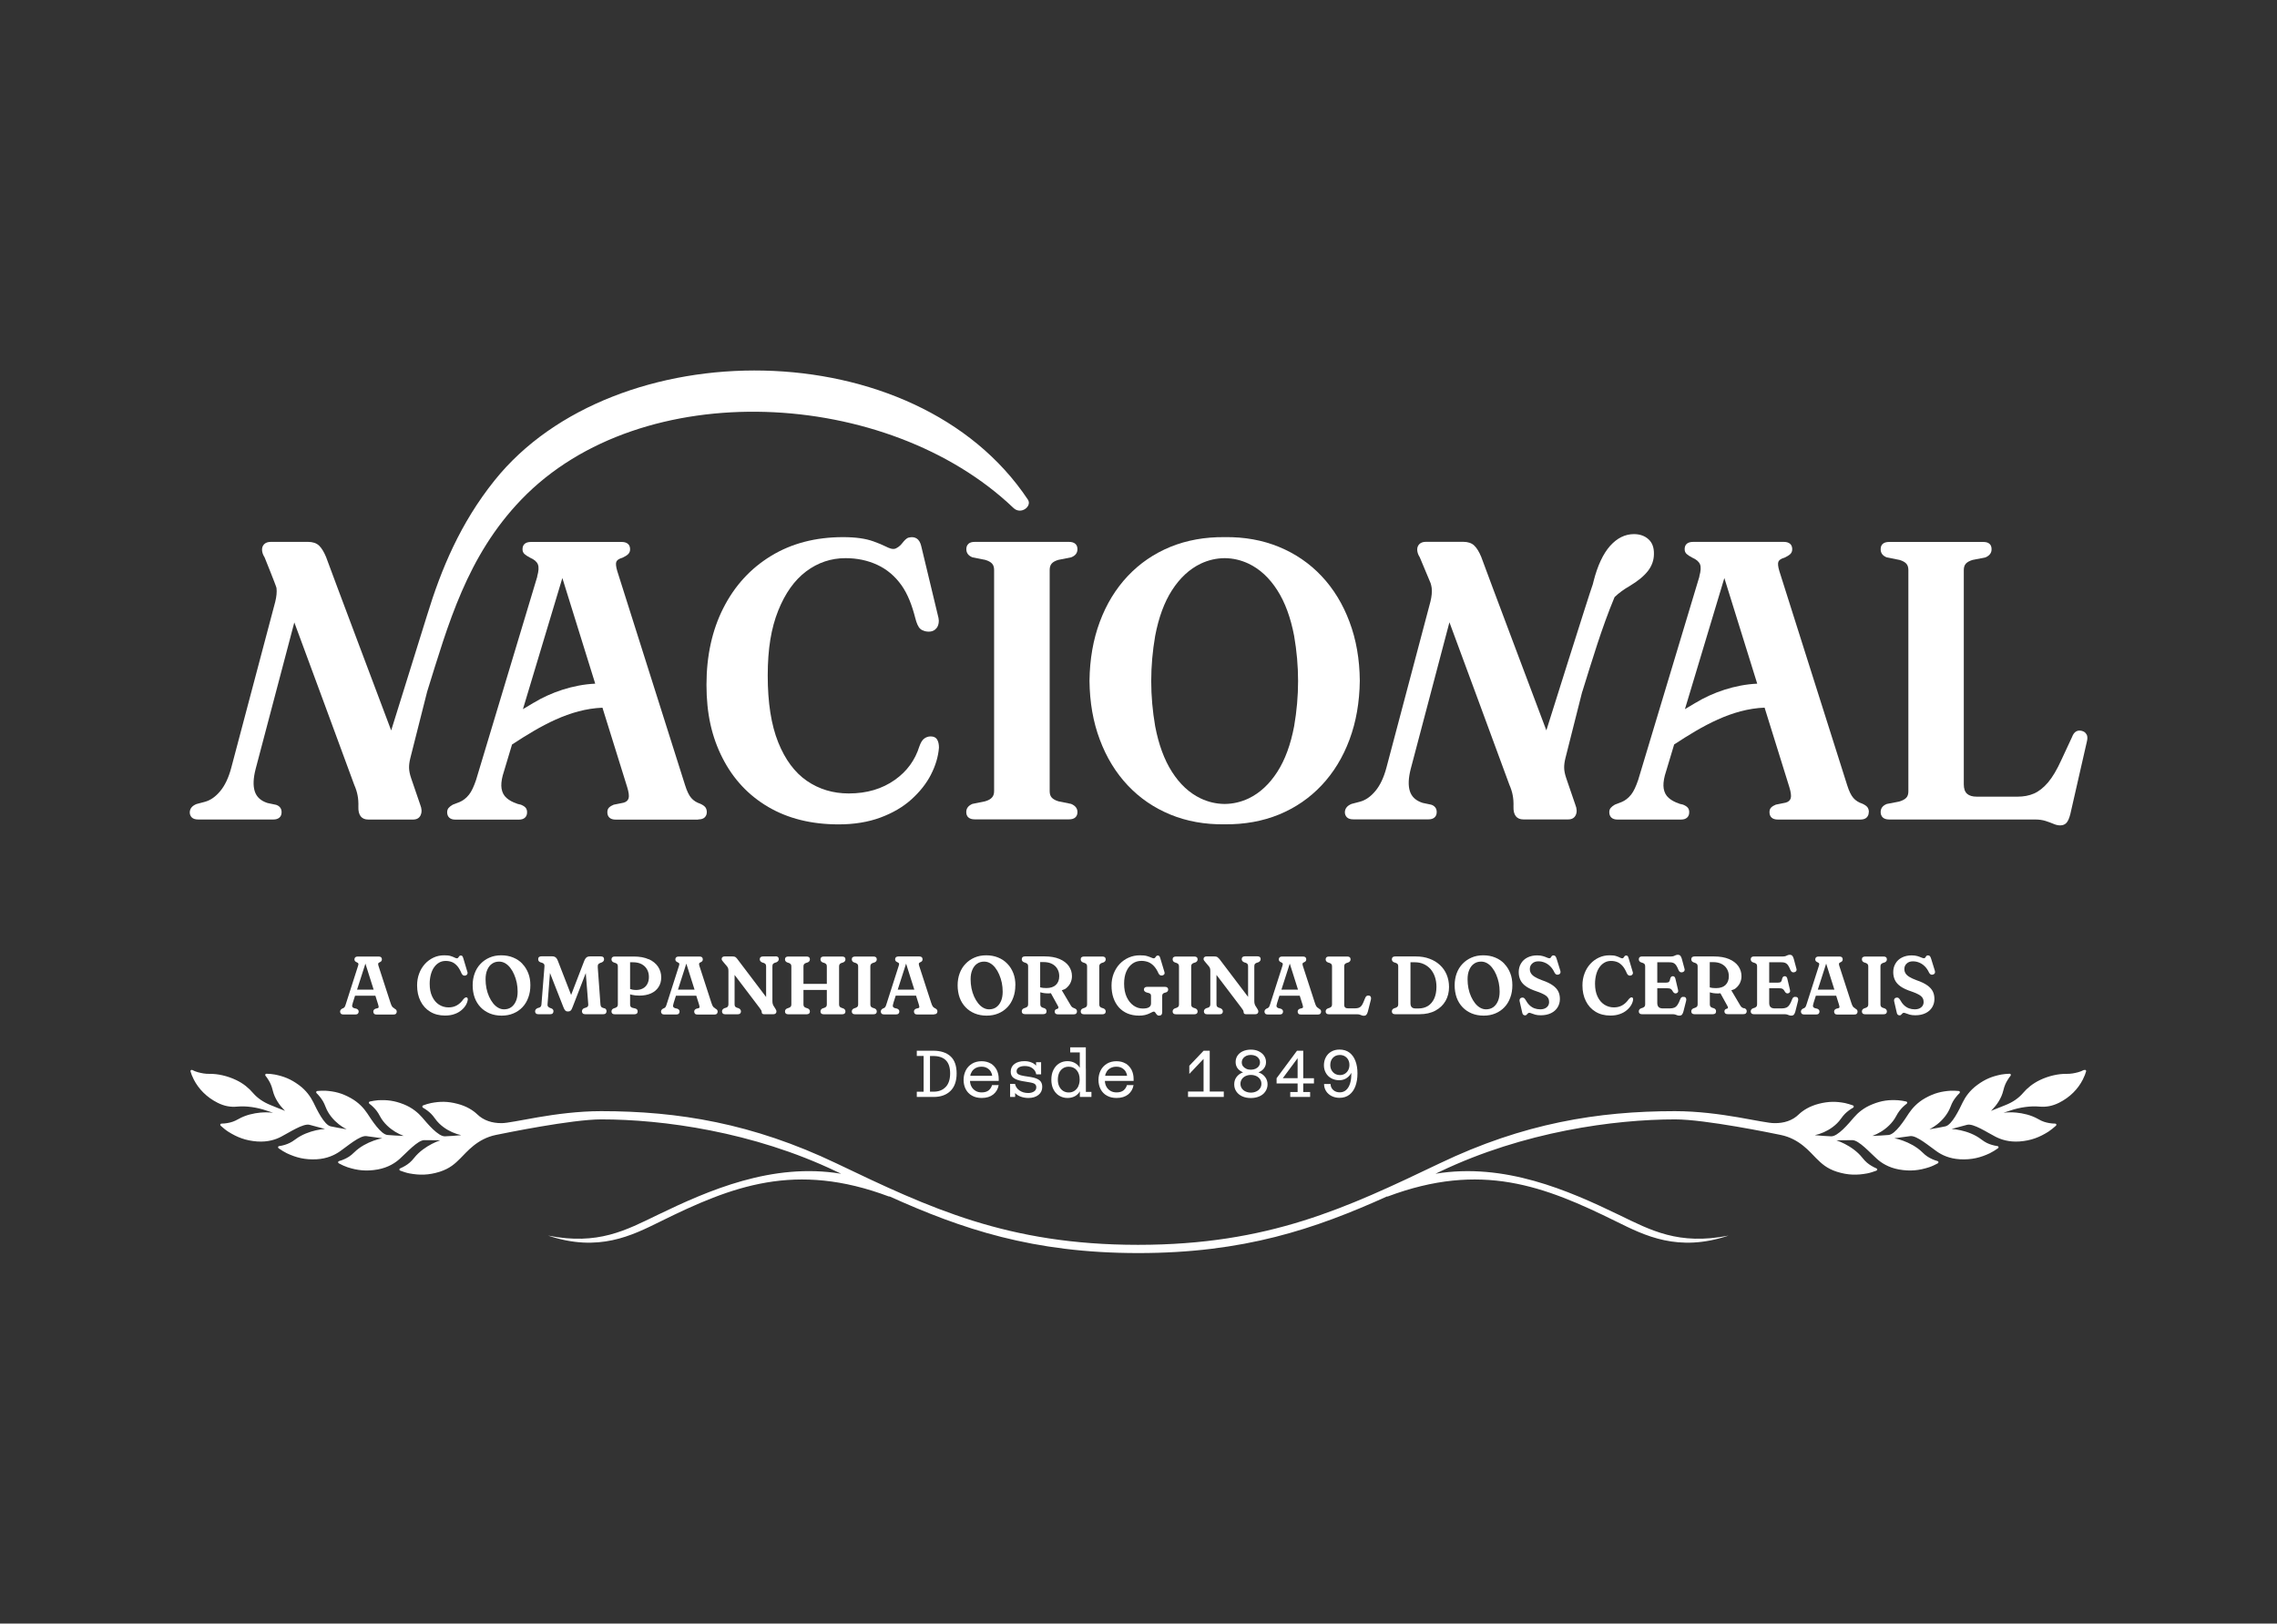 <?xml version="1.0" encoding="UTF-8"?>
<svg id="Layer_1" data-name="Layer 1" xmlns="http://www.w3.org/2000/svg" viewBox="0 0 340.16 242.54">
  <rect x="0" y="0" width="340.16" height="242.54" fill="#333333" stroke="none"/>
  <defs>
    <style>
      .cls-1 {
        fill: #fff;
        stroke-width: 0px;
      }
    </style>
  </defs>
  <g>
    <path class="cls-1" d="M139.06,115.74c.7-1.35,1.1-2.7,1.21-4.05,0-.53-.1-.94-.29-1.24-.19-.3-.51-.44-.96-.44-.35,0-.66.11-.95.32-.29.21-.53.61-.73,1.18-.64,2.05-1.85,3.71-3.64,4.98-1.91,1.36-4.21,2.04-6.91,2.04-2.34,0-4.43-.63-6.25-1.88-1.82-1.25-3.25-3.18-4.29-5.77-1.04-2.6-1.56-5.91-1.56-9.95s.52-7.09,1.56-9.7c1.04-2.6,2.43-4.56,4.19-5.88,1.75-1.31,3.71-1.97,5.87-1.97,1.72,0,3.3.33,4.75,1,1.44.67,2.65,1.69,3.62,3.06.92,1.3,1.56,2.96,2.05,4.88.19.74.42,1.32.75,1.62.29.27.91.48,1.52.4.53-.06.89-.42,1.04-.7.16-.29.28-.79.16-1.33l-2.58-10.74c-.13-.55-.36-.92-.68-1.13-.32-.2-.72-.25-1.2-.13-.35.09-.68.49-.93.8-.19.24-.45.55-.94.8-.49.26-1.14-.07-1.48-.24-.54-.27-1.19-.54-1.92-.8-1.16-.42-2.67-.63-4.52-.63-4.12,0-7.71.94-10.77,2.81-3.07,1.87-5.44,4.47-7.12,7.78-1.68,3.31-2.52,7.14-2.52,11.48s.8,7.8,2.4,10.94c1.6,3.14,3.88,5.57,6.83,7.3,2.95,1.73,6.46,2.6,10.51,2.6,2.32,0,4.4-.34,6.22-1.01,1.82-.67,3.37-1.57,4.63-2.7,1.26-1.13,2.25-2.37,2.95-3.73Z"/>
    <path class="cls-1" d="M203.14,101.69c-.03-3.22-.54-6.15-1.54-8.8-.99-2.65-2.38-4.93-4.17-6.83-1.79-1.9-3.91-3.35-6.36-4.36-2.45-1.01-5.16-1.5-8.12-1.46-2.96-.03-5.67.46-8.12,1.46-2.45,1.01-4.57,2.46-6.36,4.36-1.79,1.9-3.18,4.17-4.17,6.83-.99,2.65-1.5,5.59-1.54,8.8.03,3.22.54,6.15,1.54,8.8.99,2.65,2.38,4.93,4.17,6.83,1.79,1.9,3.91,3.35,6.36,4.36,2.45,1.01,5.16,1.5,8.12,1.46,2.96.03,5.67-.46,8.12-1.46,2.45-1.01,4.57-2.46,6.36-4.36,1.79-1.9,3.18-4.17,4.17-6.83.99-2.65,1.5-5.59,1.54-8.8ZM193.33,108.49c-.52,2.73-1.35,5.01-2.51,6.81-1.19,1.85-2.62,3.17-4.28,3.97-1.14.54-2.34.82-3.59.83-1.26-.01-2.45-.29-3.59-.83-1.67-.8-3.1-2.12-4.28-3.97-1.16-1.81-1.99-4.09-2.51-6.81-.39-2.26-.59-4.51-.59-6.75,0-2.24.2-4.49.59-6.75.52-2.73,1.35-5.01,2.51-6.81,1.19-1.85,2.62-3.17,4.28-3.97,1.14-.54,2.34-.82,3.59-.83,1.26.01,2.45.29,3.59.83,1.67.8,3.1,2.12,4.28,3.97,1.16,1.81,1.99,4.09,2.51,6.81.39,2.26.59,4.51.59,6.75,0,2.24-.2,4.49-.59,6.75Z"/>
    <path class="cls-1" d="M144.69,81.23c-.22.19-.33.46-.33.81,0,.57.31.98.92,1.22l1.92.38c.45.14.79.32,1,.55.21.23.31.55.31.96v33.05c0,.4-.11.71-.33.95-.22.24-.56.43-1.04.56l-1.87.38c-.61.26-.92.66-.92,1.22,0,.35.11.63.33.81.22.19.53.28.94.28h14.07c.41,0,.73-.09.94-.28.22-.19.33-.46.33-.81,0-.55-.32-.96-.95-1.22l-1.87-.38c-.47-.14-.81-.33-1.02-.56s-.31-.55-.31-.95v-33.05c0-.41.1-.73.3-.96.2-.23.52-.41.98-.55l1.92-.38c.63-.24.95-.64.95-1.22,0-.35-.11-.63-.33-.81-.22-.19-.53-.28-.94-.28h-14.07c-.41,0-.73.09-.94.28Z"/>
    <path class="cls-1" d="M62.84,121.76c.2-.43.18-.95-.06-1.54l-1.36-3.97c-.2-.59-.3-1.1-.31-1.53-.01-.42.05-.91.19-1.47l2.51-9.92c3.14-10.04,5.92-20.23,14.07-28.7,17.98-18.69,54.77-16.65,73.52,1.25,1.13,1.08,2.81-.26,2.16-1.24-16.81-25.28-61.82-25.17-79.67-2.88-5.14,6.42-7.97,13.23-10.11,20.22l-5.34,17.14c-.51-1.35-9.08-24.1-9.73-25.92-.32-.77-.67-1.34-1.05-1.7-.38-.36-.93-.55-1.64-.55h-5.57c-.43,0-.76.12-.99.35-.23.24-.33.53-.31.89.02.36.15.71.38,1.07,0,0,1.75,4.33,1.78,4.58.07.6,0,1.29-.19,2.06l-6.58,24.83c-.39,1.45-.93,2.6-1.63,3.44-.71.86-1.49,1.4-2.34,1.62l-1.21.32c-.65.26-.99.67-1.01,1.24,0,.31.11.57.31.77.21.2.53.3.96.3h11.23c.37,0,.67-.09.89-.28.22-.19.33-.46.33-.81,0-.28-.07-.51-.22-.7-.15-.19-.35-.32-.6-.4l-1.28-.27c-1-.32-1.64-.9-1.91-1.75-.27-.85-.22-1.96.13-3.33l5.78-21.9c.3.8,8.52,23.05,8.95,24.26.24.55.41,1.07.5,1.57.1.49.14,1.06.12,1.72-.02.61.09,1.08.34,1.41.25.32.62.49,1.14.49h6.69c.55,0,.93-.22,1.13-.65Z"/>
    <path class="cls-1" d="M236.38,103.33c1.48-4.73,2.89-9.5,4.81-14.11.02-.02.03-.04.05-.06.61-.58,1.36-1.13,2.25-1.64,1.25-.75,2.15-1.51,2.73-2.27.57-.76.86-1.59.86-2.5.02-.95-.25-1.68-.81-2.19-.56-.51-1.29-.77-2.18-.77-1.32,0-2.51.59-3.56,1.76-1.04,1.18-1.86,2.92-2.46,5.25l-.11.45c-.55,1.49-6.95,21.86-6.95,21.86-.51-1.35-9.08-24.1-9.73-25.92-.32-.77-.67-1.34-1.05-1.7-.38-.36-.93-.55-1.64-.55h-5.57c-.43,0-.76.12-.99.35-.23.24-.33.53-.31.89.02.36.15.71.38,1.07l1.62,3.87c.07.23.13.46.16.7.07.6,0,1.29-.19,2.06l-6.58,24.83c-.39,1.45-.93,2.6-1.63,3.44-.71.86-1.49,1.4-2.34,1.62l-1.22.32c-.65.26-.99.67-1.01,1.24,0,.31.11.57.31.77.21.2.53.3.96.3h11.23c.37,0,.67-.09.89-.28.22-.19.33-.46.33-.81,0-.28-.07-.51-.22-.7-.15-.19-.35-.32-.6-.4l-1.28-.27c-1-.32-1.64-.9-1.91-1.75-.27-.85-.22-1.96.13-3.33l5.78-21.9c.3.8,8.52,23.05,8.95,24.26.24.55.41,1.07.5,1.57.1.49.14,1.06.12,1.72-.02.61.09,1.08.34,1.41.25.32.62.49,1.14.49h6.69c.55,0,.93-.22,1.13-.65.2-.43.18-.95-.06-1.54l-1.36-3.97c-.2-.59-.3-1.1-.31-1.53-.01-.42.05-.91.19-1.47l2.51-9.93Z"/>
    <path class="cls-1" d="M279.19,121.31c0-.3-.08-.54-.22-.73-.15-.19-.4-.36-.75-.52-.55-.18-1-.46-1.35-.86-.34-.39-.65-1.03-.93-1.93l-10.13-31.98c-.2-.67-.24-1.14-.13-1.39.11-.26.41-.45.9-.59.39-.18.68-.36.88-.55.19-.19.28-.43.28-.72,0-.35-.11-.63-.33-.81-.22-.19-.53-.28-.94-.28h-13.53c-.41,0-.73.09-.95.28-.22.19-.32.46-.32.81,0,.3.1.53.29.71.2.18.48.36.86.56.59.26.97.58,1.14.98.17.4.13,1-.1,1.81h.02s-9.15,30.4-9.15,30.4c-.33.98-.68,1.72-1.04,2.18-.42.53-.9.91-1.44,1.13l-1.01.39c-.27.16-.48.32-.62.49-.14.17-.21.38-.21.64,0,.33.1.6.31.8.21.2.52.3.93.3h9.46c.41,0,.72-.1.93-.3.21-.2.31-.46.31-.8,0-.28-.07-.5-.21-.67-.14-.17-.37-.32-.71-.46l-.54-.13-.1-.05c-.61-.2-1.12-.48-1.51-.83-.4-.35-.64-.81-.74-1.38-.09-.54-.03-1.2.17-1.97l1.39-4.63c4.24-2.78,8.61-5.31,13.51-5.5l3.69,11.85c.24.77.31,1.33.22,1.66-.09.34-.34.56-.75.68l-1.48.3c-.3.12-.53.26-.7.43-.17.17-.25.4-.25.7,0,.33.1.6.31.8.21.2.53.3.96.3h12.29c.43,0,.75-.1.96-.31.21-.21.31-.47.31-.78ZM253.29,104.99c-.55.33-1.06.64-1.58.95l5.89-19.59,4.91,15.78c-3.33.15-6.68,1.32-9.22,2.87Z"/>
    <path class="cls-1" d="M311.7,109.71c-.14-.28-.38-.45-.71-.53-.32-.08-.6-.05-.84.09-.25.14-.45.41-.61.83l-1.6,3.44h0c-.65,1.43-1.31,2.55-1.98,3.34-.67.79-1.37,1.34-2.1,1.66-.73.32-1.55.47-2.46.47h-6.1c-.63,0-1.11-.14-1.44-.43-.32-.29-.49-.75-.49-1.41v-32.01c0-.41.1-.73.31-.96.21-.23.54-.41.99-.55l1.93-.38c.61-.26.92-.66.92-1.22,0-.35-.1-.63-.31-.81-.21-.19-.52-.28-.93-.28h-14.06c-.41,0-.73.09-.95.28-.22.19-.32.46-.32.81,0,.57.3.98.92,1.22l1.92.38c.45.14.78.32.99.55.21.23.31.55.31.96v33.05c0,.42-.1.74-.31.96s-.54.41-.99.55l-1.92.38c-.61.24-.92.64-.92,1.22,0,.33.11.6.32.8.22.2.53.3.95.3h21.74c.63,0,1.17.07,1.63.22.45.15.85.29,1.2.44.34.15.67.22.99.22.39,0,.7-.13.93-.38s.42-.7.58-1.33l2.46-10.78c.12-.45.11-.82-.03-1.1Z"/>
    <path class="cls-1" d="M104.32,122.41c.43,0,.75-.1.96-.31.21-.21.31-.47.31-.78,0-.3-.08-.54-.22-.73-.15-.19-.4-.36-.75-.52-.55-.18-1-.46-1.35-.86-.34-.39-.65-1.03-.93-1.93l-10.13-31.98c-.2-.67-.24-1.14-.13-1.39.11-.26.41-.45.9-.59.39-.18.68-.36.87-.55.19-.19.28-.43.28-.72,0-.35-.11-.63-.33-.81-.22-.19-.53-.28-.94-.28h-13.53c-.41,0-.73.09-.95.28-.22.19-.32.46-.32.81,0,.3.1.53.29.71.2.18.48.36.86.56.59.26.98.58,1.14.98.17.4.13,1-.1,1.81h.02s-9.15,30.4-9.15,30.4c-.33.98-.68,1.72-1.04,2.18-.42.53-.9.91-1.44,1.13l-1.01.39c-.27.16-.48.32-.62.49-.14.17-.21.38-.21.64,0,.33.1.6.31.8.21.2.52.3.93.3h9.46c.41,0,.72-.1.93-.3.21-.2.31-.46.31-.8,0-.28-.07-.5-.21-.67-.14-.17-.37-.32-.71-.46l-.54-.13-.1-.05c-.61-.2-1.12-.48-1.51-.83-.4-.35-.64-.81-.74-1.38-.09-.54-.03-1.2.17-1.97l1.39-4.63c4.24-2.78,8.61-5.31,13.51-5.5l3.69,11.85c.24.77.31,1.33.22,1.66-.09.34-.34.56-.75.68l-1.48.3c-.3.12-.53.26-.7.43-.17.17-.25.4-.25.7,0,.33.1.6.31.8.21.2.53.3.96.3h12.29ZM79.7,104.99c-.55.33-1.06.64-1.58.95l5.89-19.59,4.91,15.78c-3.33.15-6.68,1.32-9.22,2.87Z"/>
  </g>
  <g>
    <g>
      <path class="cls-1" d="M58.9,150.62c-.14-.06-.25-.15-.33-.27s-.16-.31-.25-.59l-1.78-5.48c-.05-.16-.06-.27-.04-.34.02-.07.08-.13.18-.17.12-.05.22-.11.28-.18.06-.07.09-.16.09-.28,0-.13-.04-.24-.12-.31s-.2-.11-.37-.11h-3.11c-.16,0-.29.04-.37.11-.08.07-.13.18-.13.31,0,.11.03.2.09.27.06.07.15.13.27.18.13.05.21.12.23.19.02.07,0,.19-.06.37l-1.8,5.62c-.07.23-.13.39-.18.47-.05.08-.12.14-.21.19l-.19.08c-.1.07-.18.13-.22.2s-.07.14-.07.24c0,.13.04.23.12.31s.2.12.37.12h1.79c.16,0,.29-.04.37-.12s.12-.18.12-.31c0-.11-.03-.19-.08-.26-.06-.07-.14-.12-.24-.17l-.37-.09c-.12-.05-.2-.1-.24-.17-.04-.06-.06-.14-.04-.24.02-.1.05-.23.1-.4l.33-1.04h3.04l.39,1.24c.06.21.1.35.1.44s-.04.14-.13.17l-.35.09c-.1.04-.18.1-.24.17-.06.07-.08.16-.08.27,0,.13.04.23.12.31s.2.12.37.12h2.52c.17,0,.29-.04.37-.12.08-.08.12-.18.12-.31,0-.11-.03-.2-.08-.27-.05-.07-.15-.14-.29-.21ZM53.34,147.84l1.25-3.89,1.23,3.89h-2.47Z"/>
      <path class="cls-1" d="M69.71,149c-.06-.02-.14-.01-.21.03s-.17.12-.27.23c-.28.41-.6.71-.97.92-.37.21-.78.31-1.24.31-.54,0-1.02-.14-1.45-.42s-.76-.68-1.01-1.21c-.25-.53-.37-1.16-.37-1.9,0-.49.06-.95.17-1.37.11-.41.27-.78.48-1.08.21-.3.46-.54.76-.71.29-.17.62-.25.98-.25s.66.06.94.17.54.31.78.58.45.64.65,1.11c.06.13.14.23.23.28.09.05.2.07.31.05.13-.02.23-.08.3-.18.06-.1.08-.21.04-.34l-.61-2.04c-.05-.17-.1-.29-.15-.35-.05-.06-.13-.09-.23-.09s-.18.04-.23.1c-.05.07-.11.14-.15.21-.05.07-.11.11-.2.11s-.2-.04-.35-.11c-.14-.08-.34-.15-.58-.23s-.57-.11-.97-.11c-.57,0-1.1.11-1.59.34s-.92.54-1.29.95c-.37.41-.66.88-.86,1.43-.21.55-.31,1.14-.31,1.78,0,.88.17,1.66.51,2.34.34.68.82,1.21,1.45,1.59.62.38,1.36.57,2.21.57.53,0,1-.07,1.41-.22.41-.14.76-.34,1.04-.58.29-.24.51-.5.67-.78s.25-.55.28-.81c0-.09,0-.16-.04-.22-.03-.06-.08-.09-.15-.11Z"/>
      <path class="cls-1" d="M78.04,143.97c-.38-.4-.84-.71-1.38-.93-.53-.22-1.13-.33-1.78-.33s-1.22.11-1.75.34-.97.54-1.35.94c-.38.4-.67.87-.87,1.42-.2.54-.3,1.14-.3,1.78s.1,1.28.3,1.84c.2.55.5,1.03.88,1.43.38.4.84.71,1.37.93.53.22,1.13.33,1.78.33s1.23-.11,1.75-.33c.53-.22.98-.53,1.36-.93.38-.4.67-.88.87-1.44.21-.55.31-1.17.31-1.84s-.1-1.25-.31-1.79c-.21-.54-.5-1.01-.89-1.41ZM77.07,149.56c-.17.4-.41.7-.71.91-.3.21-.66.31-1.06.31-.31,0-.6-.08-.88-.24s-.53-.38-.76-.67c-.23-.29-.43-.62-.6-1-.17-.38-.3-.79-.39-1.23-.09-.44-.13-.89-.13-1.35,0-.54.08-1.01.25-1.4.17-.4.4-.71.71-.92.3-.22.66-.32,1.07-.32.31,0,.61.08.89.24.28.16.54.39.76.68.23.29.43.63.59,1.01.17.38.29.79.39,1.23.09.44.13.88.13,1.34,0,.55-.09,1.03-.26,1.42Z"/>
      <path class="cls-1" d="M90.32,150.64l-.28-.09c-.11-.04-.19-.1-.24-.17-.05-.07-.09-.19-.1-.35l-.4-5.53c-.01-.21.01-.36.07-.44.06-.09.16-.15.3-.21l.25-.09c.1-.05.18-.11.24-.19.06-.07.08-.17.08-.28,0-.13-.04-.24-.12-.31s-.2-.11-.37-.11h-1.57c-.25,0-.44.05-.57.16-.13.11-.26.31-.37.61l-1.92,4.99-1.95-5.02c-.1-.28-.22-.47-.35-.58-.13-.11-.31-.17-.54-.17h-1.59c-.32,0-.49.14-.49.43,0,.12.03.21.08.28.05.07.13.13.25.18l.29.09c.12.05.21.11.26.19s.07.19.06.33l-.45,5.65c-.01.16-.04.27-.1.35-.05.08-.14.13-.25.17l-.24.07c-.11.05-.2.12-.26.19-.06.07-.1.17-.1.29s.04.23.12.31.2.12.37.12h1.76c.17,0,.29-.04.37-.12s.12-.19.12-.33c0-.1-.02-.18-.07-.24-.04-.06-.11-.12-.19-.16l-.27-.1c-.13-.06-.23-.14-.29-.21-.06-.08-.08-.2-.06-.35l.36-4.65,1.98,5.04c.08.21.16.37.23.47s.15.17.23.2c.08.03.18.04.28.04.15,0,.27-.04.37-.13.1-.09.2-.27.3-.55l1.96-5.06.37,4.66c.01.15-.01.26-.07.33-.06.07-.15.13-.27.17l-.28.09c-.11.05-.19.11-.24.19-.05.08-.08.17-.08.28,0,.13.04.23.12.31s.2.12.37.12h2.69c.17,0,.29-.04.37-.12.08-.08.12-.19.12-.33,0-.11-.03-.2-.08-.28-.05-.07-.13-.13-.21-.16Z"/>
      <path class="cls-1" d="M96.9,143.3c-.61-.28-1.36-.41-2.24-.41h-2.83c-.16,0-.28.04-.36.11s-.12.18-.12.31c0,.21.11.37.33.46l.27.09c.12.04.2.1.26.17.06.07.09.18.09.33v5.69c0,.14-.03.25-.09.32-.06.07-.15.13-.26.18l-.27.09c-.22.09-.33.25-.33.46,0,.13.04.24.12.31s.2.11.36.11h2.94c.16,0,.29-.04.37-.11s.12-.18.12-.31c0-.12-.03-.21-.08-.28-.05-.07-.13-.12-.25-.16l-.45-.11c-.12-.03-.2-.09-.26-.16-.06-.08-.09-.19-.09-.34v-1.52c.07.02.12.06.2.07.38.09.77.13,1.17.13.68,0,1.26-.11,1.75-.33.49-.22.87-.54,1.13-.95.27-.41.4-.89.4-1.45,0-.59-.16-1.12-.48-1.6-.32-.47-.78-.84-1.39-1.12ZM96.69,147.02c-.17.29-.39.51-.68.65-.29.15-.62.22-.99.22-.18,0-.36-.02-.54-.05-.12-.02-.23-.06-.35-.1v-3.99h.46c.48,0,.9.09,1.26.28.35.19.63.45.81.78.19.33.28.71.28,1.13s-.08.78-.25,1.07Z"/>
      <path class="cls-1" d="M106.84,150.62c-.14-.06-.25-.15-.33-.27s-.16-.31-.25-.59l-1.78-5.48c-.05-.16-.06-.27-.04-.34.02-.07.08-.13.18-.17.12-.05.22-.11.28-.18.06-.07.09-.16.09-.28,0-.13-.04-.24-.12-.31s-.2-.11-.37-.11h-3.11c-.16,0-.29.04-.37.11-.08.07-.13.18-.13.31,0,.11.03.2.09.27.06.07.15.13.27.18.13.05.21.12.23.19.02.07,0,.19-.06.37l-1.8,5.62c-.07.23-.13.39-.18.47-.05.08-.12.14-.21.19l-.19.08c-.1.07-.18.13-.22.2s-.07.14-.07.24c0,.13.04.23.12.31s.2.12.37.12h1.79c.16,0,.29-.04.37-.12s.12-.18.12-.31c0-.11-.03-.19-.08-.26-.06-.07-.14-.12-.24-.17l-.37-.09c-.12-.05-.2-.1-.24-.17-.04-.06-.06-.14-.04-.24.02-.1.05-.23.1-.4l.33-1.04h3.04l.39,1.24c.06.21.1.35.1.44s-.04.14-.13.17l-.35.09c-.1.04-.18.1-.24.17-.06.07-.08.16-.08.27,0,.13.04.23.12.31s.2.12.37.12h2.52c.17,0,.29-.04.37-.12.08-.08.12-.18.12-.31,0-.11-.03-.2-.08-.27-.05-.07-.15-.14-.29-.21ZM101.28,147.84l1.25-3.89,1.23,3.89h-2.47Z"/>
      <path class="cls-1" d="M115.84,142.88h-1.85c-.16,0-.29.04-.37.11s-.12.18-.12.31c0,.21.12.37.37.48l.23.07c.13.05.22.11.27.19.06.07.08.19.08.35v4.55l-4.34-5.73c-.11-.14-.21-.23-.3-.27-.1-.04-.22-.06-.38-.06h-1.2c-.13,0-.23.03-.3.1-.08.06-.12.15-.12.26,0,.1.02.18.07.24s.11.15.19.24l.49.58c.09.1.15.2.2.31.04.11.06.26.06.46v4.94c0,.16-.03.27-.09.35-.06.08-.14.14-.27.18l-.24.07c-.24.11-.36.27-.36.48,0,.13.04.23.12.31.08.08.2.12.37.12h1.85c.16,0,.29-.04.37-.12s.12-.18.12-.31c0-.21-.12-.37-.36-.48l-.23-.07c-.13-.05-.22-.11-.28-.18s-.08-.19-.08-.35v-4.37l3.71,4.89c.13.19.22.32.27.39.04.08.07.17.07.26,0,.22.12.33.36.33h1.41c.13,0,.23-.04.31-.11s.12-.17.12-.29c0-.07-.01-.14-.04-.21-.03-.06-.08-.15-.15-.27l-.23-.36c-.06-.1-.11-.21-.14-.34-.03-.12-.04-.26-.04-.42v-5.15c0-.16.03-.28.08-.35.06-.07.15-.13.27-.18l.23-.07c.24-.11.37-.27.37-.48,0-.13-.04-.24-.12-.31s-.2-.11-.37-.11Z"/>
      <path class="cls-1" d="M125.43,144.04c.06-.07.14-.13.26-.18l.28-.09c.22-.09.33-.25.33-.46,0-.14-.04-.24-.12-.31s-.21-.11-.37-.11h-2.75c-.17,0-.29.04-.37.11-.08.07-.12.18-.12.31,0,.21.11.37.32.46l.28.09c.11.05.2.11.26.18.06.07.09.18.09.32v2.62h-3.49v-2.62c0-.14.03-.25.09-.32.06-.07.14-.13.26-.18l.28-.09c.22-.09.33-.25.33-.46,0-.14-.04-.24-.12-.31s-.2-.11-.37-.11h-2.75c-.16,0-.28.04-.36.11s-.12.18-.12.31c0,.21.11.37.33.46l.27.09c.12.05.2.11.26.18.06.07.09.18.09.32v5.69c0,.14-.03.25-.09.32-.06.07-.15.13-.27.18l-.26.09c-.22.09-.33.25-.33.46,0,.13.04.24.12.31s.2.11.36.11h2.75c.16,0,.29-.04.37-.11s.12-.18.12-.31c0-.21-.11-.37-.33-.46l-.27-.09c-.12-.04-.2-.1-.27-.18-.06-.07-.09-.18-.09-.32v-2.17h3.49v2.17c0,.14-.03.25-.09.32-.06.07-.15.13-.27.18l-.27.09c-.21.09-.32.25-.32.46,0,.13.04.24.12.31.08.07.2.11.37.11h2.75c.16,0,.29-.04.37-.11s.12-.18.12-.31c0-.21-.11-.37-.33-.46l-.26-.09c-.12-.04-.21-.1-.27-.18-.06-.07-.09-.18-.09-.32v-5.69c0-.14.03-.25.09-.32Z"/>
      <path class="cls-1" d="M130.11,144.04c.06-.07.14-.13.26-.18l.28-.09c.22-.09.33-.25.33-.46,0-.14-.04-.24-.12-.31s-.21-.11-.37-.11h-2.75c-.16,0-.28.04-.37.11s-.12.18-.12.31c0,.21.11.37.33.46l.27.09c.12.05.2.11.26.18.06.07.09.18.09.32v5.69c0,.14-.03.25-.09.32-.06.07-.15.13-.27.18l-.26.09c-.22.09-.33.25-.33.46,0,.13.04.24.12.31s.2.11.37.11h2.75c.16,0,.29-.04.37-.11s.12-.18.12-.31c0-.21-.11-.37-.33-.46l-.27-.09c-.12-.04-.21-.1-.27-.18-.06-.07-.09-.18-.09-.32v-5.69c0-.14.03-.25.09-.32Z"/>
      <path class="cls-1" d="M139.55,151.52c.17,0,.29-.04.37-.12.08-.08.12-.18.12-.31,0-.11-.03-.2-.08-.27-.05-.07-.15-.14-.29-.21-.14-.06-.25-.15-.33-.27s-.16-.31-.25-.59l-1.78-5.48c-.05-.16-.06-.27-.04-.34.02-.07.08-.13.18-.17.12-.05.22-.11.28-.18.06-.07.09-.16.09-.28,0-.13-.04-.24-.12-.31s-.2-.11-.37-.11h-3.11c-.16,0-.29.04-.37.11-.08.07-.13.18-.13.31,0,.11.03.2.09.27.06.07.15.13.27.18.13.05.21.12.23.19.02.07,0,.19-.06.37l-1.8,5.62c-.07.23-.13.39-.18.47-.05.08-.12.14-.21.19l-.19.08c-.1.07-.18.13-.22.2s-.07.14-.07.24c0,.13.04.23.12.31s.2.12.37.12h1.79c.16,0,.29-.04.37-.12s.12-.18.12-.31c0-.11-.03-.19-.08-.26-.06-.07-.14-.12-.24-.17l-.37-.09c-.12-.05-.2-.1-.24-.17-.04-.06-.06-.14-.04-.24.02-.1.05-.23.1-.4l.33-1.04h3.04l.39,1.24c.06.21.1.35.1.44s-.04.14-.13.17l-.35.09c-.1.04-.18.1-.24.17-.06.07-.08.16-.08.27,0,.13.04.23.12.31s.2.12.37.12h2.52ZM134.11,147.84l1.25-3.89,1.23,3.89h-2.47Z"/>
      <path class="cls-1" d="M151.69,147.17c0-.65-.1-1.25-.31-1.79-.21-.54-.5-1.01-.89-1.41-.38-.4-.84-.71-1.38-.93-.53-.22-1.13-.33-1.78-.33s-1.22.11-1.75.34-.97.54-1.35.94c-.38.4-.67.87-.87,1.42-.2.54-.3,1.14-.3,1.78s.1,1.28.3,1.84c.2.55.5,1.03.88,1.43.38.4.84.71,1.37.93.53.22,1.13.33,1.78.33s1.23-.11,1.75-.33c.53-.22.98-.53,1.36-.93.38-.4.67-.88.87-1.44.21-.55.31-1.17.31-1.84ZM149.53,149.56c-.17.4-.41.7-.71.91-.3.21-.66.31-1.06.31-.31,0-.6-.08-.88-.24s-.53-.38-.76-.67c-.23-.29-.43-.62-.6-1-.17-.38-.3-.79-.39-1.23-.09-.44-.13-.89-.13-1.35,0-.54.08-1.01.25-1.4.17-.4.4-.71.71-.92.3-.22.66-.32,1.07-.32.31,0,.61.08.89.24.28.16.54.39.76.68.23.29.43.63.59,1.01.17.38.29.79.39,1.23.09.44.13.88.13,1.34,0,.55-.09,1.03-.26,1.42Z"/>
      <path class="cls-1" d="M158.09,150.58c-.01.05-.05.1-.11.12l-.2.06c-.07.04-.13.09-.16.14s-.06.12-.06.2c0,.28.16.43.48.43h2.36c.17,0,.29-.04.37-.12s.12-.18.12-.31c0-.12-.03-.21-.09-.29s-.16-.13-.3-.19c-.14-.05-.24-.1-.32-.16-.08-.06-.15-.15-.23-.28l-1.33-2.25c.19-.08.41-.12.58-.25.29-.22.53-.49.69-.8.16-.32.25-.67.25-1.05,0-.56-.16-1.06-.47-1.51-.32-.45-.78-.8-1.39-1.06s-1.36-.39-2.24-.39h-2.92c-.16,0-.28.04-.36.11s-.12.18-.12.31c0,.21.11.37.33.46l.26.09c.12.05.21.11.27.18.06.07.09.18.09.32v5.69c0,.14-.03.25-.09.32-.06.07-.15.13-.27.18l-.26.09c-.22.09-.33.25-.33.46,0,.13.04.24.12.31s.2.11.36.11h2.73c.33,0,.49-.14.49-.43,0-.11-.02-.2-.07-.27s-.12-.13-.22-.18l-.29-.09c-.11-.04-.2-.11-.26-.18-.06-.07-.09-.19-.09-.33v-1.79c.18.06.37.1.58.13.22.03.43.04.65.04.14,0,.24-.02.35-.03l1.07,1.94c.05.1.07.18.06.23ZM156.34,147.6c-.15,0-.31,0-.48-.02-.16-.01-.31-.05-.47-.09v-3.77h.53c.48,0,.89.09,1.24.27s.62.43.8.75c.19.32.28.68.28,1.08,0,.56-.17,1-.5,1.31-.33.31-.8.47-1.41.47Z"/>
      <path class="cls-1" d="M162.31,150.37c-.06.07-.15.13-.27.18l-.26.09c-.22.09-.33.25-.33.46,0,.13.04.24.12.31s.2.11.37.11h2.75c.16,0,.29-.04.37-.11s.12-.18.12-.31c0-.21-.11-.37-.33-.46l-.27-.09c-.12-.04-.21-.1-.27-.18-.06-.07-.09-.18-.09-.32v-5.69c0-.14.03-.25.09-.32.06-.07.14-.13.26-.18l.28-.09c.22-.09.33-.25.33-.46,0-.14-.04-.24-.12-.31s-.21-.11-.37-.11h-2.75c-.16,0-.28.04-.37.11s-.12.18-.12.31c0,.21.11.37.33.46l.27.09c.12.05.2.11.26.18.06.07.09.18.09.32v5.69c0,.14-.03.25-.09.32Z"/>
      <path class="cls-1" d="M174.01,147.42h-2.63c-.16,0-.29.04-.37.11s-.12.17-.12.3c0,.11.04.2.11.26.07.07.17.13.29.17l.31.08c.11.03.2.08.26.14.06.06.09.16.09.28v1.13c0,.12-.02.23-.07.33-.05.1-.12.18-.22.24-.1.07-.23.12-.38.15s-.34.05-.56.05c-.51,0-.97-.15-1.39-.45s-.76-.72-1.02-1.28c-.25-.55-.38-1.21-.38-1.98,0-.7.11-1.31.33-1.82s.53-.9.92-1.18.84-.41,1.34-.41c.35,0,.69.06.99.17s.59.31.85.58.5.64.71,1.12c.07.13.15.22.24.27.1.05.2.06.32.04.13-.02.22-.08.29-.17.07-.1.08-.21.04-.33l-.61-2.03c-.05-.17-.1-.29-.15-.35-.05-.07-.13-.1-.24-.1-.1,0-.18.04-.23.1-.05.07-.11.14-.16.21-.05.07-.12.11-.2.11-.1,0-.23-.04-.38-.11s-.37-.15-.64-.23-.62-.11-1.06-.11c-.6,0-1.15.11-1.67.34-.52.23-.96.54-1.35.95s-.68.89-.9,1.44c-.21.55-.32,1.14-.32,1.79s.09,1.28.28,1.83c.19.55.46,1.02.81,1.42.36.4.79.7,1.3.92.51.21,1.08.32,1.73.32.33,0,.62-.03.87-.09.24-.06.45-.13.62-.21.17-.08.31-.15.43-.21.11-.06.21-.09.28-.09.07,0,.13.03.18.09.05.06.1.13.15.21s.11.15.18.21c.07.06.15.09.26.09.16,0,.28-.04.36-.13.08-.09.12-.22.12-.41v-2.41c0-.14.03-.24.1-.31.06-.07.15-.12.25-.15l.22-.06c.11-.04.19-.1.24-.17.05-.07.08-.15.08-.26,0-.12-.04-.22-.12-.29s-.21-.11-.37-.11Z"/>
      <path class="cls-1" d="M178.79,151.41c.08-.07.12-.18.12-.31,0-.21-.11-.37-.33-.46l-.27-.09c-.12-.04-.21-.1-.27-.18-.06-.07-.09-.18-.09-.32v-5.69c0-.14.03-.25.09-.32.06-.07.14-.13.26-.18l.28-.09c.22-.09.33-.25.33-.46,0-.14-.04-.24-.12-.31s-.21-.11-.37-.11h-2.75c-.16,0-.28.04-.37.11s-.12.18-.12.31c0,.21.11.37.33.46l.27.09c.12.05.2.11.26.18.06.07.09.18.09.32v5.69c0,.14-.03.25-.09.32-.06.07-.15.13-.27.18l-.26.09c-.22.09-.33.25-.33.46,0,.13.04.24.12.31s.2.11.37.11h2.75c.16,0,.29-.04.37-.11Z"/>
      <path class="cls-1" d="M182.1,143.21c-.11-.14-.21-.23-.3-.27-.1-.04-.22-.06-.38-.06h-1.2c-.13,0-.23.03-.3.1-.08.06-.12.15-.12.26,0,.1.02.18.07.24s.11.15.19.24l.49.58c.09.1.15.2.2.31.04.11.06.26.06.46v4.94c0,.16-.03.27-.09.35-.06.08-.14.14-.27.18l-.24.07c-.24.11-.36.27-.36.48,0,.13.04.23.12.31.08.08.2.12.37.12h1.85c.16,0,.29-.04.37-.12s.12-.18.12-.31c0-.21-.12-.37-.36-.48l-.23-.07c-.13-.05-.22-.11-.28-.18s-.08-.19-.08-.35v-4.37l3.71,4.89c.13.19.22.32.27.39.04.08.07.17.07.26,0,.22.12.33.36.33h1.41c.13,0,.23-.04.31-.11s.12-.17.12-.29c0-.07-.01-.14-.04-.21-.03-.06-.08-.15-.15-.27l-.23-.36c-.06-.1-.11-.21-.14-.34-.03-.12-.04-.26-.04-.42v-5.15c0-.16.03-.28.08-.35.06-.07.15-.13.27-.18l.23-.07c.24-.11.37-.27.37-.48,0-.13-.04-.24-.12-.31s-.2-.11-.37-.11h-1.85c-.16,0-.29.04-.37.11s-.12.18-.12.31c0,.21.12.37.37.48l.23.07c.13.05.22.11.27.19.06.07.08.19.08.35v4.55l-4.34-5.73Z"/>
      <path class="cls-1" d="M196.99,150.62c-.14-.06-.25-.15-.33-.27s-.16-.31-.25-.59l-1.78-5.48c-.05-.16-.06-.27-.04-.34.02-.07.08-.13.18-.17.12-.05.22-.11.28-.18.06-.07.09-.16.09-.28,0-.13-.04-.24-.12-.31s-.2-.11-.37-.11h-3.11c-.16,0-.29.04-.37.11-.08.07-.13.18-.13.31,0,.11.03.2.09.27.06.07.15.13.27.18.13.05.21.12.23.19.02.07,0,.19-.06.37l-1.8,5.62c-.07.23-.13.39-.18.47-.05.08-.12.14-.21.19l-.19.08c-.1.07-.18.13-.22.2s-.07.14-.07.24c0,.13.04.23.12.31s.2.12.37.12h1.79c.16,0,.29-.04.37-.12s.12-.18.12-.31c0-.11-.03-.19-.08-.26-.06-.07-.14-.12-.24-.17l-.37-.09c-.12-.05-.2-.1-.24-.17-.04-.06-.06-.14-.04-.24.02-.1.05-.23.1-.4l.33-1.04h3.04l.39,1.24c.06.21.1.35.1.44s-.04.14-.13.17l-.35.09c-.1.04-.18.1-.24.17-.06.07-.08.16-.08.27,0,.13.04.23.12.31s.2.12.37.12h2.52c.17,0,.29-.04.37-.12.08-.08.12-.18.12-.31,0-.11-.03-.2-.08-.27-.05-.07-.15-.14-.29-.21ZM191.43,147.84l1.25-3.89,1.23,3.89h-2.47Z"/>
      <path class="cls-1" d="M204.5,148.73c-.12-.02-.23-.01-.32.04s-.17.15-.23.3l-.27.65c-.09.23-.2.41-.31.55-.11.13-.24.23-.39.28-.15.05-.32.08-.52.08h-1.09c-.19,0-.33-.04-.42-.13s-.14-.22-.14-.41v-5.73c0-.14.03-.25.09-.33.06-.07.14-.13.26-.17l.27-.09c.22-.09.33-.25.33-.46,0-.14-.04-.24-.12-.31s-.2-.11-.37-.11h-2.75c-.16,0-.28.04-.36.11s-.12.18-.12.31c0,.21.11.37.33.46l.27.09c.12.04.2.1.26.17.06.07.09.18.09.33v5.69c0,.14-.03.25-.09.32-.06.07-.15.13-.26.18l-.27.09c-.22.09-.33.25-.33.46,0,.13.04.24.12.31s.2.11.36.11h4.23c.15,0,.28.02.38.05s.21.07.3.11.2.06.3.06c.17,0,.3-.05.39-.15.09-.1.16-.25.22-.46l.46-1.81c.04-.16.03-.29-.02-.4-.05-.11-.14-.17-.27-.2Z"/>
      <path class="cls-1" d="M215.12,144.17c-.44-.41-.96-.73-1.57-.95-.61-.23-1.28-.34-2.03-.34h-3.11c-.16,0-.28.04-.36.11s-.12.18-.12.31c0,.21.11.37.33.46l.27.09c.12.04.2.1.26.17.06.07.09.18.09.33v5.69c0,.14-.03.25-.09.32-.06.07-.15.13-.26.18l-.27.09c-.22.09-.33.25-.33.46,0,.13.04.24.12.31s.2.11.36.11h3.64c.93,0,1.73-.18,2.39-.54.66-.36,1.16-.84,1.51-1.45s.52-1.31.52-2.08c0-.66-.12-1.27-.35-1.83-.23-.56-.57-1.04-1.01-1.45ZM214.26,149.16c-.22.48-.53.85-.93,1.11-.4.25-.88.38-1.42.38h-.44c-.25,0-.44-.06-.57-.19s-.19-.32-.19-.59v-6.12h.66c.49,0,.93.09,1.32.27.4.18.73.43,1.02.75.28.33.5.71.65,1.16.15.45.23.94.23,1.47,0,.69-.11,1.27-.33,1.76Z"/>
      <path class="cls-1" d="M224.74,143.97c-.38-.4-.84-.71-1.38-.93-.53-.22-1.13-.33-1.78-.33s-1.22.11-1.75.34-.97.54-1.35.94c-.38.4-.67.87-.87,1.42-.2.54-.3,1.14-.3,1.78s.1,1.28.3,1.84c.2.55.5,1.03.88,1.43.38.4.84.71,1.37.93.53.22,1.13.33,1.78.33s1.23-.11,1.75-.33c.53-.22.98-.53,1.36-.93.38-.4.67-.88.87-1.44.21-.55.31-1.17.31-1.84s-.1-1.25-.31-1.79c-.21-.54-.5-1.01-.89-1.41ZM223.77,149.56c-.17.4-.41.7-.71.91-.3.21-.66.31-1.06.31-.31,0-.6-.08-.88-.24s-.53-.38-.76-.67c-.23-.29-.43-.62-.6-1-.17-.38-.3-.79-.39-1.23-.09-.44-.13-.89-.13-1.35,0-.54.08-1.01.25-1.4.17-.4.4-.71.71-.92.3-.22.66-.32,1.07-.32.31,0,.61.08.89.24.28.16.54.39.76.68.23.29.43.63.59,1.01.17.38.29.79.39,1.23.09.44.13.88.13,1.34,0,.55-.09,1.03-.26,1.42Z"/>
      <path class="cls-1" d="M232.36,142.85c-.07-.09-.18-.13-.3-.13-.11,0-.19.04-.25.11-.05.07-.1.14-.14.21-.04.07-.11.11-.2.11-.11,0-.24-.04-.39-.11s-.35-.14-.58-.21c-.23-.07-.52-.11-.87-.11-.55,0-1.03.11-1.45.32-.42.21-.74.51-.96.89-.23.38-.34.81-.34,1.29,0,.43.08.82.25,1.18.17.36.45.68.85.96.4.28.94.53,1.62.75.5.17.88.34,1.15.5s.44.33.53.5c.1.17.14.37.14.58,0,.33-.12.59-.36.79-.24.2-.56.3-.96.3-.31,0-.6-.05-.87-.15-.27-.1-.52-.26-.74-.47-.22-.21-.42-.48-.59-.8-.09-.15-.18-.25-.27-.3-.09-.04-.2-.05-.32-.02s-.21.09-.26.19c-.05.09-.06.2-.04.32l.38,1.66c.03.17.08.29.15.36.07.07.17.11.3.11.07,0,.13-.02.18-.06s.09-.08.13-.13.09-.09.13-.13.11-.06.19-.06.18.03.33.09.34.12.56.19c.23.06.5.09.82.09.59,0,1.1-.11,1.53-.32.43-.21.75-.5.98-.87.22-.37.34-.77.34-1.23,0-.41-.07-.79-.23-1.12s-.43-.64-.82-.92-.92-.54-1.6-.77c-.48-.18-.86-.35-1.12-.52-.27-.17-.45-.35-.56-.54-.11-.19-.16-.39-.16-.62,0-.33.11-.6.35-.82.23-.22.54-.33.93-.33.32,0,.62.06.92.18s.58.3.83.55c.26.25.48.57.66.96.07.13.15.22.25.27.09.05.2.06.33.02.14-.04.23-.11.28-.21.05-.11.05-.23,0-.38l-.53-1.71c-.07-.23-.13-.38-.21-.46Z"/>
      <path class="cls-1" d="M243.8,149c-.06-.02-.14-.01-.21.03s-.17.12-.27.23c-.28.41-.6.71-.97.92-.37.21-.78.31-1.24.31-.54,0-1.02-.14-1.45-.42s-.76-.68-1.01-1.21c-.25-.53-.37-1.16-.37-1.9,0-.49.06-.95.17-1.37.11-.41.27-.78.48-1.08.21-.3.46-.54.76-.71.29-.17.62-.25.98-.25s.66.06.94.17.54.31.78.58.45.64.65,1.11c.06.13.14.23.23.28.09.05.2.07.31.05.13-.02.23-.08.3-.18.06-.1.08-.21.04-.34l-.61-2.04c-.05-.17-.1-.29-.15-.35-.05-.06-.13-.09-.23-.09s-.18.04-.23.1c-.05.07-.11.14-.15.21-.05.07-.11.11-.2.11s-.2-.04-.35-.11c-.14-.08-.34-.15-.58-.23s-.57-.11-.97-.11c-.57,0-1.1.11-1.59.34s-.92.54-1.29.95c-.37.41-.66.88-.86,1.43-.21.55-.31,1.14-.31,1.78,0,.88.17,1.66.51,2.34.34.68.82,1.21,1.45,1.59.62.38,1.36.57,2.21.57.53,0,1-.07,1.41-.22.41-.14.76-.34,1.04-.58.29-.24.51-.5.67-.78s.25-.55.28-.81c0-.09,0-.16-.04-.22-.03-.06-.08-.09-.15-.11Z"/>
      <path class="cls-1" d="M251.56,148.93c-.12-.03-.23-.02-.32.03-.09.05-.17.14-.22.28-.14.4-.29.69-.43.89s-.3.33-.47.4c-.18.07-.39.11-.64.11h-1.1c-.26,0-.46-.07-.6-.2-.13-.14-.2-.34-.2-.61v-2.2h1.47c.17,0,.3.02.4.04.1.03.19.09.26.16s.14.18.22.32c.06.1.14.18.23.22s.19.04.28.01c.11-.03.18-.1.23-.19s.04-.21,0-.37l-.39-1.64c-.06-.24-.19-.36-.4-.35-.09,0-.17.04-.23.1-.06.06-.11.15-.14.28-.03.21-.09.36-.17.45-.08.09-.22.13-.42.13h-1.34v-3.04h1.78c.17,0,.32.01.45.04.13.03.24.08.35.16s.21.19.3.35c.09.15.19.35.29.61.07.15.15.25.25.3.1.05.21.06.32.03.12-.02.22-.08.29-.17.06-.09.08-.21.04-.34l-.4-1.49c-.06-.21-.13-.36-.22-.46-.09-.1-.21-.15-.39-.15-.11,0-.21.02-.3.06-.09.04-.19.08-.3.13-.11.04-.24.06-.39.06h-4.35c-.16,0-.28.04-.36.11s-.12.18-.12.31c0,.21.11.37.33.46l.27.09c.12.04.2.1.26.17.06.07.09.18.09.33v5.69c0,.14-.03.25-.09.32-.06.07-.15.13-.26.18l-.27.09c-.22.09-.33.25-.33.46,0,.13.04.24.12.31s.2.11.36.11h4.59c.15,0,.28.02.38.05.11.04.21.07.3.11.09.03.19.05.29.05.18,0,.31-.05.4-.14.09-.1.16-.25.22-.46l.41-1.61c.04-.16.03-.29-.02-.4-.05-.11-.15-.17-.28-.2Z"/>
      <path class="cls-1" d="M260.52,150.63c-.14-.05-.24-.1-.32-.16-.08-.06-.15-.15-.23-.28l-1.33-2.25c.19-.08.41-.12.58-.25.29-.22.53-.49.69-.8.16-.32.25-.67.25-1.05,0-.56-.16-1.06-.47-1.51-.32-.45-.78-.8-1.39-1.06s-1.36-.39-2.24-.39h-2.92c-.16,0-.28.04-.36.11s-.12.18-.12.31c0,.21.11.37.33.46l.26.09c.12.05.21.11.27.18.06.07.09.18.09.32v5.69c0,.14-.03.25-.09.32-.06.07-.15.13-.27.18l-.26.09c-.22.09-.33.25-.33.46,0,.13.04.24.12.31s.2.11.36.11h2.73c.33,0,.49-.14.49-.43,0-.11-.02-.2-.07-.27s-.12-.13-.22-.18l-.29-.09c-.11-.04-.2-.11-.26-.18-.06-.07-.09-.19-.09-.33v-1.79c.18.06.37.1.58.13.22.03.43.04.65.04.14,0,.24-.02.35-.03l1.07,1.94c.05.1.07.18.06.23-.01.05-.05.1-.11.12l-.2.06c-.07.04-.13.09-.16.14s-.06.12-.06.2c0,.28.16.43.48.43h2.36c.17,0,.29-.04.37-.12s.12-.18.12-.31c0-.12-.03-.21-.09-.29s-.16-.13-.3-.19ZM257.78,147.14c-.33.31-.8.47-1.41.47-.15,0-.31,0-.48-.02-.16-.01-.31-.05-.47-.09v-3.77h.53c.48,0,.89.09,1.24.27s.62.43.8.75c.19.32.28.68.28,1.08,0,.56-.17,1-.5,1.31Z"/>
      <path class="cls-1" d="M268.28,148.93c-.12-.03-.23-.02-.32.03-.09.05-.17.14-.22.28-.14.4-.29.69-.43.89s-.3.33-.47.4c-.18.07-.39.11-.64.11h-1.1c-.26,0-.46-.07-.6-.2-.13-.14-.2-.34-.2-.61v-2.2h1.47c.17,0,.3.02.4.04.1.03.19.09.26.16s.14.18.22.32c.06.1.14.18.23.22s.19.04.28.01c.11-.03.18-.1.23-.19s.04-.21,0-.37l-.39-1.64c-.06-.24-.19-.36-.4-.35-.09,0-.17.04-.23.1-.06.06-.11.15-.14.28-.03.21-.09.36-.17.45-.08.09-.22.13-.42.13h-1.34v-3.04h1.78c.17,0,.32.01.45.04.13.03.24.08.35.16s.21.19.3.35c.09.15.19.35.29.61.07.15.15.25.25.3.1.05.21.06.32.03.12-.02.22-.08.29-.17.06-.09.08-.21.04-.34l-.4-1.49c-.06-.21-.13-.36-.22-.46-.09-.1-.21-.15-.39-.15-.11,0-.21.02-.3.06-.09.04-.19.08-.3.13-.11.04-.24.06-.39.06h-4.35c-.16,0-.28.04-.36.11s-.12.18-.12.31c0,.21.11.37.33.46l.27.09c.12.04.2.1.26.17.06.07.09.18.09.33v5.69c0,.14-.03.25-.09.32-.06.07-.15.13-.26.18l-.27.09c-.22.09-.33.25-.33.46,0,.13.04.24.12.31s.2.11.36.11h4.59c.15,0,.28.02.38.05.11.04.21.07.3.11.09.03.19.05.29.05.18,0,.31-.05.4-.14.09-.1.16-.25.22-.46l.41-1.61c.04-.16.03-.29-.02-.4-.05-.11-.15-.17-.28-.2Z"/>
      <path class="cls-1" d="M277.13,150.62c-.14-.06-.25-.15-.33-.27s-.16-.31-.25-.59l-1.78-5.48c-.05-.16-.06-.27-.04-.34.02-.07.08-.13.18-.17.12-.05.22-.11.28-.18.06-.07.09-.16.09-.28,0-.13-.04-.24-.12-.31s-.2-.11-.37-.11h-3.11c-.16,0-.29.04-.37.11-.08.07-.13.18-.13.31,0,.11.03.2.09.27.06.07.15.13.27.18.13.05.21.12.23.19.02.07,0,.19-.06.37l-1.8,5.62c-.07.23-.13.39-.18.47-.05.08-.12.14-.21.19l-.19.08c-.1.07-.18.13-.22.2s-.07.14-.07.24c0,.13.04.23.12.31s.2.12.37.12h1.79c.16,0,.29-.04.37-.12s.12-.18.12-.31c0-.11-.03-.19-.08-.26-.06-.07-.14-.12-.24-.17l-.37-.09c-.12-.05-.2-.1-.24-.17-.04-.06-.06-.14-.04-.24.02-.1.05-.23.1-.4l.33-1.04h3.04l.39,1.24c.06.21.1.35.1.44s-.04.14-.13.17l-.35.09c-.1.04-.18.1-.24.17-.06.07-.08.16-.08.27,0,.13.04.23.12.31s.2.12.37.12h2.52c.17,0,.29-.04.37-.12.08-.08.12-.18.12-.31,0-.11-.03-.2-.08-.27-.05-.07-.15-.14-.29-.21ZM271.56,147.84l1.25-3.89,1.23,3.89h-2.47Z"/>
      <path class="cls-1" d="M281.01,144.04c.06-.07.14-.13.26-.18l.28-.09c.22-.09.33-.25.33-.46,0-.14-.04-.24-.12-.31s-.21-.11-.37-.11h-2.75c-.16,0-.28.04-.37.11s-.12.18-.12.31c0,.21.11.37.33.46l.27.09c.12.05.2.11.26.18.06.07.09.18.09.32v5.69c0,.14-.03.25-.09.32-.06.07-.15.13-.27.18l-.26.09c-.22.09-.33.25-.33.46,0,.13.04.24.12.31s.2.11.37.11h2.75c.16,0,.29-.04.37-.11s.12-.18.12-.31c0-.21-.11-.37-.33-.46l-.27-.09c-.12-.04-.21-.1-.27-.18-.06-.07-.09-.18-.09-.32v-5.69c0-.14.03-.25.09-.32Z"/>
      <path class="cls-1" d="M288.31,142.85c-.07-.09-.18-.13-.3-.13-.11,0-.19.04-.25.11-.05.07-.1.14-.14.21-.04.07-.11.11-.2.11-.11,0-.24-.04-.39-.11s-.35-.14-.58-.21c-.23-.07-.52-.11-.87-.11-.55,0-1.03.11-1.45.32-.42.21-.74.51-.96.89-.23.38-.34.81-.34,1.29,0,.43.08.82.25,1.18.17.36.45.68.85.96.4.28.94.53,1.62.75.5.17.88.34,1.15.5s.44.33.53.5c.1.17.14.37.14.58,0,.33-.12.59-.36.79-.24.2-.56.3-.96.3-.31,0-.6-.05-.87-.15-.27-.1-.52-.26-.74-.47-.22-.21-.42-.48-.59-.8-.09-.15-.18-.25-.27-.3-.09-.04-.2-.05-.32-.02s-.21.09-.26.19c-.05.09-.06.2-.04.32l.38,1.66c.03.17.08.29.15.36.07.07.17.11.3.11.07,0,.13-.02.18-.06s.09-.08.13-.13.09-.09.13-.13.11-.06.19-.06.18.03.33.09.34.12.56.19c.23.06.5.09.82.09.59,0,1.1-.11,1.53-.32.43-.21.75-.5.98-.87.22-.37.34-.77.34-1.23,0-.41-.07-.79-.23-1.12s-.43-.64-.82-.92-.92-.54-1.6-.77c-.48-.18-.86-.35-1.12-.52-.27-.17-.45-.35-.56-.54-.11-.19-.16-.39-.16-.62,0-.33.11-.6.35-.82.23-.22.54-.33.93-.33.32,0,.62.06.92.18s.58.3.83.55c.26.25.48.57.66.96.07.13.15.22.25.27.09.05.2.06.33.02.14-.04.23-.11.28-.21.05-.11.05-.23,0-.38l-.53-1.71c-.07-.23-.13-.38-.21-.46Z"/>
      <path class="cls-1" d="M139.38,156.96h-2.42v.78h1.02v5.35h-1.02v.78h2.5c1.07,0,1.92-.3,2.53-.9.61-.6.92-1.47.92-2.61s-.3-2-.91-2.56c-.61-.56-1.48-.84-2.62-.84ZM141.27,162.38c-.44.47-1.04.7-1.81.7h-.53v-5.33h.45c.85,0,1.49.21,1.92.64.43.43.64,1.08.64,1.96s-.22,1.56-.66,2.03Z"/>
      <path class="cls-1" d="M148.01,158.88c-.38-.23-.84-.35-1.37-.35s-1.02.12-1.43.37c-.4.25-.72.58-.93,1s-.33.89-.33,1.41.11,1.01.33,1.42.53.73.94.95c.4.23.88.34,1.44.34.72,0,1.29-.18,1.73-.53.43-.35.7-.81.8-1.39h-.99c-.09.32-.26.58-.51.79-.26.2-.6.3-1.04.3-.34,0-.63-.07-.89-.22-.26-.15-.46-.35-.61-.61-.15-.26-.23-.56-.24-.89h4.29v-.28c0-.5-.1-.95-.3-1.36-.21-.4-.5-.72-.88-.96ZM144.95,160.7c.03-.23.12-.45.26-.66.14-.21.33-.38.57-.5.24-.13.52-.19.85-.19s.58.06.81.19c.23.13.42.29.55.5.13.21.21.43.23.67h-3.26Z"/>
      <path class="cls-1" d="M154.08,160.91l-1.14-.18c-.36-.06-.62-.14-.8-.24-.18-.1-.27-.26-.27-.47,0-.23.11-.42.33-.56.22-.14.52-.21.9-.21.46,0,.85.11,1.15.34.31.23.49.53.55.9h.73v-1.81h-.75v.51c-.18-.21-.43-.38-.73-.49-.3-.12-.63-.18-1-.18-.63,0-1.13.14-1.5.42s-.56.67-.56,1.16c0,.42.15.73.45.94.3.21.71.35,1.22.45l1.19.2c.22.04.39.08.53.13.14.05.24.12.32.22s.11.22.11.38c0,.27-.11.48-.34.63-.23.15-.52.23-.87.23-.51,0-.94-.13-1.3-.38s-.58-.58-.67-.98h-.73v1.95h.75v-.59c.2.23.48.41.83.54.35.13.74.2,1.16.2.61,0,1.11-.15,1.49-.45.38-.3.57-.7.57-1.21,0-.44-.14-.77-.42-.99s-.69-.37-1.21-.46Z"/>
      <path class="cls-1" d="M162.21,159.64v-3.18h-2.33v.76h1.43v2.29c-.19-.32-.44-.56-.76-.73-.32-.17-.68-.26-1.08-.26-.46,0-.87.11-1.24.34-.37.23-.65.55-.86.97-.21.42-.31.9-.31,1.46s.1,1.03.31,1.44c.21.41.49.73.86.95.37.22.78.34,1.24.34.42,0,.78-.09,1.11-.26.32-.18.57-.42.74-.74v.85h1.73v-.76h-.83v-3.47ZM161.1,162.26c-.14.29-.33.52-.58.69-.25.17-.53.25-.86.25s-.6-.08-.85-.24c-.25-.16-.44-.39-.58-.68s-.2-.63-.2-1,.07-.73.2-1.02.33-.51.57-.67.53-.24.85-.24c.49,0,.89.17,1.19.52.3.35.45.81.45,1.4,0,.38-.07.71-.21,1Z"/>
      <path class="cls-1" d="M168.16,158.88c-.38-.23-.84-.35-1.37-.35s-1.02.12-1.43.37c-.4.25-.72.58-.93,1s-.33.89-.33,1.41.11,1.01.33,1.42.53.73.94.95c.4.23.88.34,1.44.34.72,0,1.29-.18,1.73-.53.43-.35.7-.81.8-1.39h-.99c-.09.32-.26.58-.51.79-.26.2-.6.3-1.04.3-.34,0-.63-.07-.89-.22-.26-.15-.46-.35-.61-.61-.15-.26-.23-.56-.24-.89h4.29v-.28c0-.5-.1-.95-.3-1.36-.21-.4-.5-.72-.88-.96ZM165.1,160.7c.03-.23.12-.45.26-.66.14-.21.33-.38.57-.5.24-.13.52-.19.85-.19s.58.06.81.19c.23.13.42.29.55.5.13.21.21.43.23.67h-3.26Z"/>
      <polygon class="cls-1" points="180.72 156.96 179.81 156.96 177.67 159.21 177.67 160.43 179.8 158.18 179.8 163.06 177.48 163.06 177.48 163.87 182.82 163.87 182.82 163.06 180.72 163.06 180.72 156.96"/>
      <path class="cls-1" d="M187.98,160.2c.37-.14.65-.34.85-.61.2-.27.3-.58.3-.93s-.1-.67-.29-.95c-.19-.28-.46-.5-.81-.67s-.74-.24-1.17-.24-.83.08-1.17.23c-.34.15-.61.37-.81.65-.19.28-.29.6-.29.97s.1.67.29.94c.2.26.47.46.82.6-.4.14-.72.37-.96.68-.24.31-.36.68-.36,1.11s.11.77.32,1.08c.21.31.51.55.88.72.38.17.81.25,1.29.25s.91-.09,1.29-.26c.38-.17.67-.41.88-.73.21-.31.32-.67.32-1.06,0-.42-.13-.78-.37-1.1-.25-.32-.58-.55-1-.69ZM185.69,159.29c-.12-.17-.18-.36-.18-.58s.06-.41.18-.58c.12-.17.28-.3.48-.4.21-.09.44-.14.69-.14s.49.05.7.14.37.23.49.4c.12.17.18.36.18.57s-.06.4-.18.57c-.12.17-.29.3-.49.39s-.44.14-.69.14-.49-.04-.69-.14c-.2-.09-.37-.22-.48-.39ZM188.23,162.58c-.13.2-.32.36-.56.47s-.5.17-.8.17-.56-.06-.8-.17-.43-.27-.56-.47-.2-.42-.2-.67.07-.5.21-.7c.14-.2.33-.36.57-.47.24-.11.51-.16.79-.16s.56.06.8.17.42.27.56.47.2.43.2.69-.07.47-.2.67Z"/>
      <path class="cls-1" d="M194.7,156.96h-.94l-3.05,4.11v.78h3.14v1.28h-1.1v.74h2.97v-.74h-1.03v-1.28h1.6v-.78h-1.6v-4.11ZM193.85,161.06h-2.21l2.21-2.98v2.98Z"/>
      <path class="cls-1" d="M201.59,157.24c-.4-.3-.9-.45-1.48-.45-.46,0-.87.1-1.22.3-.35.2-.63.48-.82.84-.19.36-.29.76-.29,1.2s.1.81.29,1.15c.19.34.46.61.81.8s.74.29,1.19.29c.36,0,.69-.08.99-.25.29-.17.54-.4.72-.69.04-.06.06-.12.09-.18,0,.08,0,.18,0,.23,0,.52-.06.98-.19,1.39s-.32.73-.58.96c-.26.23-.57.35-.95.35s-.71-.11-.97-.34c-.26-.23-.4-.53-.41-.91h-.97c0,.41.11.77.31,1.08.2.31.48.55.83.73.35.17.74.26,1.17.26.59,0,1.08-.16,1.48-.47.4-.31.7-.74.9-1.29.2-.55.3-1.18.3-1.9s-.1-1.32-.31-1.86c-.2-.54-.51-.95-.91-1.25ZM201.41,159.86c-.12.23-.29.41-.5.54-.21.13-.46.2-.72.2s-.53-.06-.75-.19c-.22-.13-.39-.31-.52-.54s-.19-.49-.19-.78c0-.44.13-.8.4-1.08.27-.28.61-.41,1.04-.41.27,0,.51.06.73.19s.39.31.51.53c.12.23.18.48.18.77s-.06.54-.18.77Z"/>
    </g>
    <path class="cls-1" d="M311.28,159.85c-.26.14-.54.25-.81.32-.56.15-1.09.26-1.78.25-1.17-.02-2.63.29-3.96.93-1.07.52-1.89,1.2-2.5,1.92t0,0c-.66.78-1.56,1.39-2.6,1.8-.52.21-1.31.53-2.2.88.07-.07.14-.14.21-.21.64-.66,1.35-1.65,1.63-2.82.18-.75.38-1.15.63-1.56.13-.23.29-.45.46-.66.1-.13.01-.31-.15-.3-.4.01-.9.06-1.24.12-1.3.26-2.35.64-3.59,1.56-1.12.82-1.77,1.78-2.16,2.57-.54,1.12-1.62,3.4-2.6,3.61-.59.13-1.51.3-2.38.44.39-.2.78-.45,1.18-.76.72-.57,1.54-1.47,1.96-2.58.27-.72.52-1.09.82-1.47.16-.21.34-.41.53-.59.12-.11.05-.31-.11-.32-.4-.04-.9-.06-1.24-.04-1.31.09-2.4.34-3.75,1.09-1.21.67-1.97,1.55-2.46,2.27-.67,1.04-2.04,3.17-3.04,3.25-.6.05-1.54.11-2.42.14.41-.15.83-.35,1.26-.61.78-.47,1.72-1.26,2.28-2.32.36-.68.66-1.02.99-1.36.19-.19.39-.36.6-.52.13-.1.09-.3-.07-.33-.39-.09-.88-.17-1.22-.19-1.32-.08-2.43.03-3.85.61-1.29.51-2.16,1.28-2.73,1.94-.81.95-2.43,2.89-3.43,2.84-.61-.02-1.55-.09-2.43-.17.43-.09.88-.24,1.34-.44.84-.37,1.87-1.03,2.56-2.01.44-.63.78-.93,1.16-1.22.21-.16.43-.31.67-.44.14-.08.12-.28-.03-.34-.38-.13-.86-.28-1.19-.35-1.3-.25-2.42-.27-3.92.11-1.35.35-2.34.97-2.98,1.58-.95.94-2.24,1.33-3.62,1.31-1.62.04-8.05-1.79-14.89-1.79-11.53,0-22.65,1.82-35.12,7.79-13.96,6.67-25.54,12.18-45.08,12.18s-31.13-5.51-45.08-12.18c-12.48-5.96-23.6-7.79-35.12-7.79-6.84,0-13.27,1.82-14.89,1.79-1.37.01-2.66-.38-3.62-1.31-.63-.61-1.63-1.24-2.98-1.58-1.49-.39-2.62-.36-3.92-.11-.34.06-.82.21-1.19.35-.15.06-.17.26-.03.34.24.13.45.28.67.44.38.29.72.59,1.16,1.22.69.98,1.72,1.64,2.56,2.01.46.2.91.35,1.34.44-.88.08-1.82.15-2.43.17-1.01.05-2.63-1.9-3.43-2.84-.58-.66-1.45-1.43-2.73-1.94-1.43-.57-2.54-.68-3.85-.61-.34.02-.83.11-1.22.19-.16.03-.2.23-.07.33.22.16.42.34.6.52.34.34.64.68.99,1.36.56,1.06,1.49,1.84,2.28,2.32.43.26.85.46,1.26.61-.88-.03-1.82-.09-2.42-.14-1-.08-2.36-2.22-3.04-3.25-.49-.73-1.25-1.6-2.46-2.27-1.34-.75-2.43-1-3.75-1.09-.34-.02-.84,0-1.24.04-.16.01-.23.21-.11.32.2.19.37.39.53.59.29.38.55.75.82,1.47.42,1.12,1.25,2.02,1.96,2.58.39.31.79.56,1.18.76-.87-.14-1.79-.32-2.38-.44-.98-.21-2.06-2.5-2.6-3.61-.4-.79-1.04-1.75-2.16-2.57-1.24-.91-2.29-1.3-3.59-1.56-.34-.07-.84-.11-1.24-.12-.16,0-.26.18-.15.3.17.21.32.43.46.66.25.41.45.82.63,1.56.28,1.16.99,2.16,1.63,2.82.07.07.14.14.21.21-.89-.34-1.68-.67-2.2-.88-1.04-.42-1.94-1.03-2.6-1.8t0,0c-.61-.72-1.43-1.41-2.5-1.92-1.33-.64-2.79-.95-3.96-.93-.7.01-1.22-.1-1.78-.25-.28-.07-.55-.19-.81-.32-.16-.08-.33.04-.28.2.09.32.23.71.49,1.22.72,1.4,1.92,2.65,3.56,3.47.98.49,1.9.67,2.94.57,1.34-.12,2.9.1,4.37.6.27.09.6.2.98.32-.58-.07-1.22-.08-1.93-.02-.93.09-2.16.34-3.23.95-.68.39-1.16.52-1.67.61-.28.05-.57.08-.88.08-.19,0-.25.19-.12.32.34.31.79.68,1.13.89,1.3.82,2.56,1.33,4.32,1.46,1.59.11,2.78-.29,3.59-.72,1.17-.6,3.29-2.02,4.23-1.77.5.14,2.2.6,2.31.62-.42.03-.87.1-1.35.2-.91.21-2.09.61-3.07,1.35-.63.48-1.08.66-1.57.82-.27.09-.56.15-.86.19-.18.03-.23.22-.07.33.37.26.86.57,1.22.74,1.39.65,2.69.99,4.45.9,1.58-.09,2.71-.65,3.46-1.17,1.08-.74,2.99-2.42,3.97-2.29.52.08,2.26.31,2.37.32-.42.08-.85.21-1.31.37-.88.32-2,.87-2.87,1.73-.56.56-.98.79-1.45,1.01-.26.12-.53.22-.82.3-.18.05-.19.25-.03.34.4.22.93.46,1.3.58,1.45.47,2.79.64,4.52.33,1.56-.29,2.61-.98,3.29-1.6.98-.87,2.67-2.78,3.65-2.78.53.01,2.28.02,2.4.02-.4.14-.82.31-1.26.54-.83.43-1.88,1.12-2.64,2.08-.49.62-.88.91-1.32,1.18-.24.15-.5.28-.78.4-.17.07-.16.27.01.34.43.16.98.34,1.37.41,1.5.28,2.86.28,4.54-.25,1.51-.49,2.27-1.2,3.07-2,.96-.94,2.51-2.93,5.33-3.5,1.2-.24,11.27-2.32,15.74-2.32,9.12,0,22.65,1.82,35.12,7.79.24.11.47.22.7.33-10.3-1.71-19.86,2.5-27.38,6.13-4.78,2.31-8.93,4.59-16.41,3.11,7.55,2.53,12.51,0,16.75-2.09,10.76-5.32,20.2-9.01,34.23-3.73v-.05c10.84,4.89,21.43,8.48,37.2,8.48s26.36-3.59,37.2-8.48v.05c14.03-5.28,23.46-1.59,34.23,3.73,4.24,2.09,9.2,4.62,16.75,2.09-7.48,1.48-11.63-.8-16.41-3.11-7.51-3.63-17.07-7.83-27.38-6.13.23-.11.46-.22.7-.33,12.48-5.96,26.01-7.79,35.12-7.79,4.47,0,14.54,2.07,15.74,2.32,2.83.57,4.38,2.56,5.33,3.5.81.8,1.56,1.51,3.07,2,1.68.53,3.04.53,4.54.25.39-.07.94-.25,1.37-.41.17-.07.18-.27.01-.34-.28-.12-.54-.25-.78-.4-.44-.27-.83-.56-1.32-1.18-.76-.97-1.8-1.65-2.64-2.08-.44-.22-.86-.4-1.26-.54.11,0,1.87,0,2.4-.02.98,0,2.67,1.91,3.65,2.78.67.61,1.73,1.31,3.29,1.6,1.73.31,3.07.14,4.52-.33.38-.12.9-.36,1.3-.58.16-.09.14-.29-.03-.34-.29-.08-.56-.18-.82-.3-.47-.22-.89-.45-1.45-1.01-.87-.86-2-1.41-2.87-1.73-.46-.17-.9-.29-1.31-.37.11-.01,1.85-.24,2.37-.32.97-.13,2.89,1.55,3.97,2.29.75.53,1.88,1.08,3.46,1.17,1.76.09,3.07-.25,4.45-.9.36-.17.85-.48,1.22-.74.15-.11.11-.31-.07-.33-.3-.04-.59-.11-.86-.19-.5-.15-.94-.34-1.57-.82-.98-.75-2.16-1.15-3.07-1.35-.48-.11-.93-.17-1.35-.2.1-.02,1.81-.48,2.31-.62.95-.25,3.06,1.18,4.23,1.77.81.42,2,.83,3.59.72,1.76-.13,3.02-.64,4.32-1.46.34-.22.79-.58,1.13-.89.14-.13.07-.32-.12-.32-.3,0-.6-.03-.88-.08-.51-.09-.99-.21-1.67-.61-1.07-.61-2.3-.86-3.23-.95-.71-.07-1.35-.05-1.93.02.38-.12.71-.23.98-.32,1.47-.5,3.04-.72,4.37-.6,1.03.09,1.95-.08,2.94-.57,1.65-.82,2.85-2.07,3.56-3.47.26-.51.4-.9.49-1.22.05-.16-.12-.28-.28-.2Z"/>
  </g>
</svg>